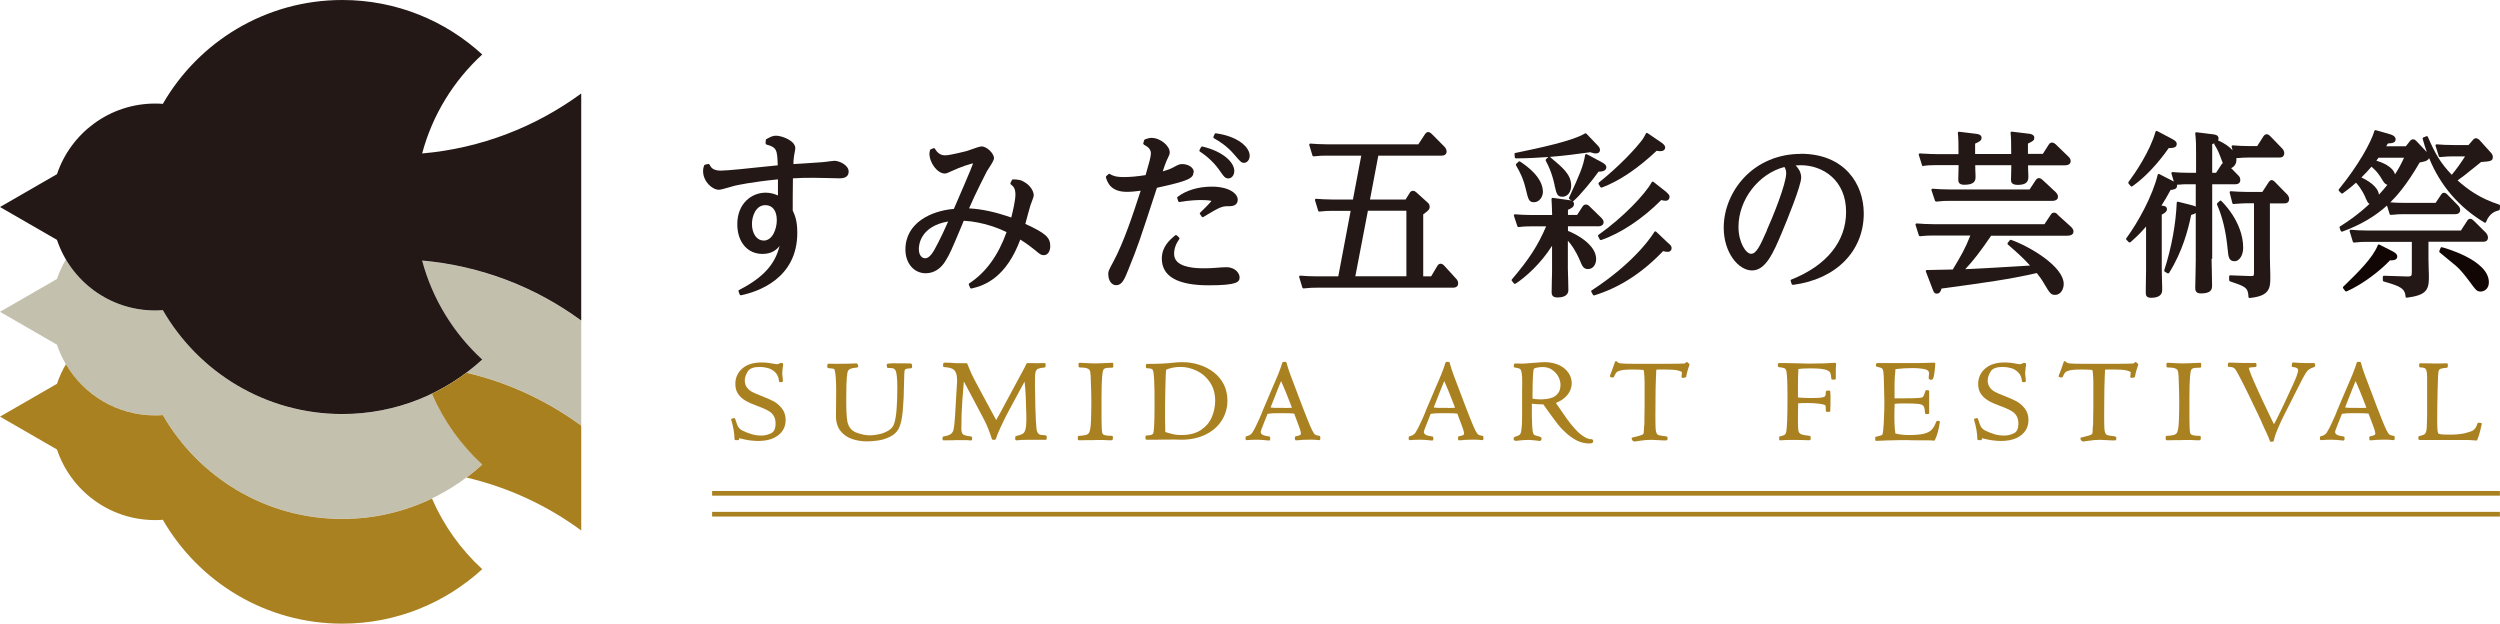 <?xml version="1.0" encoding="UTF-8"?>
<svg id="_レイヤー_2" data-name="レイヤー 2" xmlns="http://www.w3.org/2000/svg" viewBox="0 0 240.44 60">
  <defs>
    <style>
      .cls-1 {
        fill: #120605;
      }

      .cls-2 {
        fill: #c2bfad;
      }

      .cls-3 {
        fill: #c3c0ad;
      }

      .cls-4 {
        fill: #a98020;
      }

      .cls-5 {
        fill: #231815;
      }

      .cls-6 {
        fill: #aa8120;
      }
    </style>
  </defs>
  <g id="_ヘッダ" data-name="ヘッダ">
    <g>
      <g>
        <g>
          <path class="cls-3" d="M41.54,37.87c-2.61,1.25-5.53,1.96-8.62,1.96-7.38,0-13.82-4.02-17.26-9.99-.24.02-.49.03-.74.03-3.66,0-6.85-1.98-8.58-4.92-.35.59-.64,1.22-.86,1.88l-5.48,3.16,5.48,3.16c1.32,3.95,5.05,6.79,9.44,6.79.25,0,.5-.01.74-.03,3.44,5.97,9.88,9.99,17.26,9.99,5.19,0,9.91-1.99,13.46-5.24-2.06-1.89-3.72-4.21-4.84-6.81Z"/>
          <path class="cls-2" d="M40.6,25.07c.99,3.71,3.03,7,5.78,9.52-.48.44-.98.86-1.51,1.25,4.05.95,7.78,2.7,11.03,5.09v-10.08c-4.36-3.2-9.61-5.27-15.3-5.77Z"/>
        </g>
        <path class="cls-5" d="M55.9,8.99c-4.36,3.2-9.61,5.27-15.3,5.77.99-3.71,3.03-7,5.78-9.52-3.54-3.25-8.27-5.24-13.46-5.24-7.38,0-13.82,4.02-17.26,9.99-.24-.02-.49-.03-.74-.03-4.39,0-8.12,2.85-9.44,6.79l-5.48,3.16,5.48,3.16c1.32,3.95,5.05,6.79,9.44,6.79.25,0,.5-.01.74-.03,3.44,5.97,9.88,9.99,17.26,9.99,5.19,0,9.91-1.99,13.46-5.24-2.75-2.52-4.79-5.81-5.78-9.52,5.7.51,10.94,2.57,15.3,5.77V8.99Z"/>
        <g>
          <path class="cls-6" d="M41.54,47.95c-2.61,1.25-5.53,1.96-8.62,1.96-7.38,0-13.82-4.02-17.26-9.99-.24.02-.49.03-.74.03-3.66,0-6.85-1.97-8.58-4.92-.35.59-.64,1.22-.86,1.88l-5.48,3.16,5.48,3.16c1.32,3.95,5.05,6.79,9.44,6.79.25,0,.5-.01.74-.03,3.44,5.97,9.88,9.99,17.26,9.99,5.19,0,9.91-1.99,13.46-5.24-2.06-1.89-3.72-4.21-4.84-6.81Z"/>
          <path class="cls-4" d="M44.87,35.84c-1.04.78-2.15,1.46-3.33,2.03,1.12,2.6,2.78,4.92,4.84,6.81-.48.44-.99.86-1.51,1.25,4.05.95,7.78,2.7,11.03,5.09v-10.08c-3.25-2.38-6.98-4.14-11.03-5.09Z"/>
        </g>
      </g>
      <path class="cls-5" d="M117.94,25.7c-.22,0-.55.02-.91.05-.36.03-.74.05-.99.05-.53.01-2.13.04-2.81-.62-.21-.21-.31-.46-.31-.77,0-.48.17-.96.5-1.42.03-.04.02-.1-.01-.14l-.24-.22s-.1-.04-.14,0l-.03.02c-.5.43-1.26,1.07-1.26,2.22,0,1.71,1.51,2.57,4.5,2.57,2.76,0,2.98-.32,2.98-.77,0-.34-.37-.97-1.27-.97Z"/>
      <path class="cls-5" d="M116.94,12.81s-.09.02-.11.06l-.13.29s0,.11.04.13l.07.04c.44.25,1.17.68,1.92,1.56.57.67.66.77.92.77.3,0,.54-.3.54-.68,0-.83-1.14-1.87-3.25-2.16Z"/>
      <path class="cls-5" d="M117.37,16.5c.34.49.46.66.78.66.27,0,.56-.27.56-.72,0-.81-1.06-1.88-3.08-2.35-.04,0-.09.01-.11.05l-.16.29s-.01.11.03.14c.8.52,1.47,1.17,1.98,1.93Z"/>
      <path class="cls-5" d="M160.46,23.4l-1.18-1.12s-.05-.03-.09-.03c-.03,0-.06.03-.08.05-.01.03-1.61,2.76-6.03,5.63-.05.03-.06.09-.03.14l.16.29s.05.05.09.05c.01,0,.02,0,.03,0,2.42-.75,4.59-2.14,6.62-4.26.22.06.31.07.44.07.28,0,.38-.19.38-.36,0-.19-.12-.3-.31-.47Z"/>
      <path class="cls-5" d="M184.99,15.95c.17-.03.61-.07,1.2-.07h2.18c0,.12,0,.32-.01.53,0,.34-.02.72-.02.85,0,.17,0,.51.57.51.96,0,1.09-.37,1.09-.73,0-.09,0-.36-.02-.63,0-.2-.01-.39-.01-.52h3.47c0,.14,0,.37-.01.6,0,.34-.02.69-.02.81,0,.22.07.48.66.48.69,0,1.01-.23,1.01-.73,0-.09,0-.36-.02-.63,0-.2-.01-.39-.01-.52h3.51c.49,0,.59-.22.59-.41,0-.22-.15-.37-.21-.42l-1.25-1.21s-.18-.15-.32-.15c-.18,0-.26.1-.33.2l-.57.89h-1.43v-.99l.04-.02c.46-.23.57-.28.57-.55,0-.15-.09-.33-.51-.38l-1.65-.2s-.06,0-.09.03-.03.05-.03.09c.05.46.06.9.06,1.78v.25h-3.47v-1c.39-.17.62-.28.62-.56,0-.15-.09-.33-.51-.38l-1.65-.2s-.06,0-.09.03c-.02.02-.03.05-.03.09.06.61.06,1.02.06,1.78v.25h-2.1c-.42,0-.8-.02-1.13-.04-.17,0-.34-.02-.49-.03h0s-.06.02-.08.04c-.02.03-.03.06-.02.1l.32,1.02c.02.05.07.08.12.07Z"/>
      <path class="cls-5" d="M204.93,17.9s.05.04.08.04c.02,0,.04,0,.06-.02,1.15-.79,2.43-2.13,3.51-3.68.31,0,.54-.02.67-.14.07-.06.1-.15.1-.26,0-.18-.12-.3-.43-.47l-1.46-.77s-.06-.02-.09,0c-.03.01-.05.04-.06.07-.55,1.93-2,4.03-2.6,4.84-.03.04-.03.09,0,.13l.21.26Z"/>
      <path class="cls-1" d="M229.83,25.04h0c.25,0,.5,0,.64-.14.06-.06.09-.14.09-.24,0-.23-.27-.4-.43-.48l-.05.09.05-.09h0s-1.3-.66-1.3-.66c-.03-.01-.06-.02-.08,0s-.05.03-.06.06c-.49,1.23-1.87,2.58-3.33,4-.04.04-.04.09-.01.14l.2.27s.05.04.09.04c.01,0,.03,0,.04,0,1.59-.7,3.26-2.02,4.16-2.97Z"/>
      <path class="cls-1" d="M234.85,23.78c-.05-.02-.1.01-.12.06l-.13.31s0,.09.03.12c.11.1.24.2,1.26,1.04l.27.22c.44.36.9.95,1.3,1.48l.06.08c.6.82.7.95,1.06.95.32,0,.79-.24.79-.89,0-2.19-4.46-3.36-4.51-3.37Z"/>
      <path class="cls-5" d="M80.23,15.47c-.1,0-.41.04-.8.09-.16.02-.3.04-.36.04-.22.02-.94.06-1.62.11-.46.03-.89.06-1.14.07,0-.19,0-.45.05-.74,0-.04.02-.13.04-.23.05-.26.09-.47.09-.55,0-.74-1.3-1.21-1.86-1.21-.32,0-.55.13-.87.3l-.06.03s-.05.05-.05.09l-.02.32s.03.09.08.11c1.01.27,1.04.54,1.09,2-.27.03-.73.07-1.28.13-1.42.15-3.57.38-4.2.38-.78,0-.95-.33-1.09-.59-.02-.04-.07-.06-.12-.05l-.31.07s-.06.03-.08.07c-.05.15-.1.31-.1.55,0,.96.84,1.79,1.53,1.79.14,0,.55-.11,1.06-.26.19-.05.34-.1.42-.12.26-.06,1.65-.37,4.19-.62,0,.35,0,.71,0,1.02,0,.19,0,.37,0,.53-.39-.18-.78-.27-1.19-.27-1.35,0-2.72,1.04-2.72,3.03,0,1.71.97,2.86,2.42,2.86.86,0,1.34-.37,1.65-.77-.34,1.29-1.04,2.79-3.9,4.24-.05.02-.07.08-.05.13l.11.31s.06.07.1.07c0,0,.01,0,.02,0,1.63-.34,5.42-1.6,5.42-6.01,0-1.16-.22-1.66-.44-2.15h0c0-1.37,0-1.57.02-3.09.88-.05,1.16-.05,2.02-.05.16,0,.64.01,1.14.02.55.01,1.12.03,1.33.03.58,0,.87-.22.87-.65,0-.6-.85-1.04-1.42-1.04ZM73.43,23.13c-.65,0-1.11-.66-1.11-1.6,0-.7.35-1.8,1.29-1.8.69,0,1.1.54,1.1,1.45,0,.81-.4,1.96-1.27,1.96Z"/>
      <path class="cls-5" d="M98.62,21.51c.1-.38.39-1.47.48-1.75.04-.13.1-.27.15-.41.1-.28.17-.45.17-.56,0-.33-.23-.82-.74-1.18-.47-.32-.69-.34-1.26-.36h0s-.08.02-.09.06l-.15.29s-.01.1.03.13l.03.02c.21.17.42.35.42.97,0,.55-.26,1.66-.4,2.2-1.53-.53-2.79-.81-4.06-.88.62-1.44,1.57-3.29,1.72-3.58.02-.04.07-.11.13-.2.36-.55.55-.88.55-1.04,0-.47-.7-1.14-1.19-1.14-.16,0-.61.15-1.13.34-.14.05-.26.09-.32.11-1.32.33-1.85.41-2.07.41-.57,0-.84-.42-.98-.65-.03-.04-.08-.06-.13-.04l-.28.12s-.06.04-.06.08c-.02.12-.03.17-.04.21,0,.04-.01.06-.01.1,0,.92.78,1.93,1.48,1.93.14,0,.29-.07.6-.21.9-.43,1.96-.76,2.12-.77-.04.2-1.52,3.63-1.85,4.38-2.16.18-4.66,1.32-4.66,3.91,0,1.32.82,2.28,1.95,2.28.78,0,1.46-.43,1.92-1.21.38-.6.61-1.13,1.56-3.4l.18-.44c1.91.1,3.55.81,4.12,1.09-.8,2.24-2,3.9-3.59,4.93-.04.03-.06.08-.04.13l.13.31s.06.06.1.06c0,0,.02,0,.02,0,1.39-.31,3.37-1.15,4.7-4.71.67.42,1.18.82,1.37.98.54.45.63.52.89.52.37,0,.62-.35.62-.87,0-.84-.45-1.24-2.4-2.14ZM90.18,23.43c-.43.87-.78,1.41-1.2,1.41-.28,0-.61-.24-.61-.9,0-.37.14-2.18,2.82-2.64-.34.79-.68,1.5-1.01,2.14Z"/>
      <path class="cls-5" d="M114.82,16.58c0-.5-.57-.8-1.13-.8-.22,0-.34.04-.89.34-.32.17-.56.24-.97.36.24-.74.4-1.09.4-1.1,0,0,.01-.02.02-.03.23-.47.25-.53.25-.71,0-.59-.87-1.38-1.76-1.38-.19,0-.35.05-.52.11l-.1.03s-.06.04-.07.07l-.1.31s.03.11.07.14c.25.13.67.35.67.83,0,.3-.16.89-.51,2.09-.73.12-1.46.19-2.08.19-.84,0-1.1-.15-1.33-.28l-.03-.02s-.09-.02-.12.01l-.23.2s-.04.07-.03.11c.14.46.44,1.4,2.01,1.4.47,0,.89-.05,1.34-.11l-.02.05c-.75,2.3-1.6,4.9-2.62,6.79-.46.86-.48.9-.48,1.19,0,.6.32,1.06.75,1.06.58,0,.81-.57,1.22-1.59l.02-.06c.85-2.1.93-2.33,2.69-7.72,3.07-.67,3.51-.92,3.51-1.49Z"/>
      <path class="cls-5" d="M116.55,17.95c-1.29,0-2.46.35-3.29.98-.04.03-.05.07-.04.12l.1.31c.02.05.07.08.12.07.99-.18,1.88-.19,2.04-.19.74,0,.96.06,1.03.09-.15.22-.99,1.04-1.08,1.12-.04.03-.05.1-.02.14l.18.26s.05.04.09.04c.02,0,.04,0,.05-.02,1.71-1.04,1.82-1.04,2.54-1.04.49,0,.77-.22.77-.62,0-.61-.87-1.26-2.49-1.26Z"/>
      <path class="cls-5" d="M138.88,25.53c-.24-.25-.5-.2-.64.04l-.6,1.01h-.76v-5.96c.53-.4.62-.48.62-.75,0-.22-.14-.34-.21-.4l-1.06-.96c-.09-.08-.2-.16-.33-.16-.17,0-.29.12-.33.22l-.39.62h-3.42l.8-4.22h6.08c.43,0,.49-.26.49-.41,0-.22-.17-.41-.21-.45l-1.24-1.25-.03-.02c-.07-.06-.16-.14-.28-.14-.16,0-.25.1-.33.22l-.63.96h-8.77c-.65,0-1.17-.04-1.61-.07-.04,0-.07.01-.09.04-.02.03-.03.06-.02.1l.31,1.02s.06.08.11.07c.61-.07.81-.07,1.25-.07h3.33l-.8,4.22h-1.91c-.67,0-1.19-.04-1.63-.07-.04,0-.07.01-.09.04-.02.03-.03.06-.02.1l.31,1.02s.07.09.11.07c.63-.07.82-.07,1.25-.07h1.76l-1.19,6.3h-2.02c-.64,0-1.16-.03-1.63-.07-.04,0-.07.01-.09.04-.02.03-.03.06-.02.1l.31,1.02s.05.07.1.07c0,0,0,0,.01,0,.64-.07.93-.07,1.27-.07h13.09c.42,0,.51-.23.51-.43s-.11-.35-.21-.45l-1.15-1.26ZM135.26,26.57h-4.91l1.21-6.3h3.7v6.3Z"/>
      <path class="cls-5" d="M153.74,17.7l.18.29s.05.05.09.05c.01,0,.02,0,.04,0,1.65-.61,3.43-1.8,5.28-3.54.2.04.27.04.37.04.27,0,.45-.14.45-.36s-.29-.42-.35-.46l-1.35-.92s-.06-.02-.08-.02c-.03,0-.05.03-.07.05l-.02.04c-.09.18-.21.4-.31.54-.65.87-2.14,2.49-4.2,4.15-.04.03-.05.09-.02.14Z"/>
      <path class="cls-5" d="M160.29,18.49s0,0,0,0l-1.27-1s-.05-.03-.09-.02c-.03,0-.06.03-.07.05-.64,1.16-2.73,3.37-5.13,5.07-.04.03-.06.09-.03.13l.16.31s.05.06.09.06c.01,0,.02,0,.03,0,1.87-.63,4.03-2.07,5.79-3.85.13.03.28.07.42.07.22,0,.38-.16.38-.38,0-.14-.08-.26-.3-.44Z"/>
      <path class="cls-5" d="M153.64,21.77c.49,0,.59-.22.59-.41,0-.16-.11-.29-.21-.4l-1.17-1.14c-.1-.1-.2-.15-.34-.15-.17,0-.26.13-.31.2l-.52.8h-.88v-.49c.33-.15.58-.27.58-.56,0-.13-.06-.22-.13-.27.03,0,.05,0,.08-.02.55-.44,1.89-2.07,2.41-2.82.26,0,.75-.03.75-.43,0-.2-.14-.31-.44-.48,0,0,0,0,0,0l-1.44-.77s-.07-.02-.1,0c-.03.02-.05.04-.06.08-.19,1.13-.53,1.88-1.55,4.11-.02.05,0,.1.04.13l.22.15c-.09-.03-.17-.04-.23-.05l-1.59-.22s-.06,0-.09.03c-.02.02-.04.05-.03.08v.08c.02.24.03.52.06,1.46h-1.94c-.65,0-1.16-.03-1.63-.07-.04,0-.07.01-.09.04-.02.03-.03.06-.02.1l.34,1.02s.06.08.11.07c.58-.07.98-.07,1.2-.07h1.45c-.79,1.85-1.64,3.16-3.3,5.11-.03.04-.03.1,0,.13l.21.26s.09.05.14.02c.98-.63,2.45-1.95,3.52-3.65v2.28c0,.16,0,.59-.02,1.04,0,.47-.02.96-.02,1.14,0,.36.17.51.56.51.86,0,1.05-.39,1.05-.72,0-.14-.01-.55-.02-.98-.01-.44-.03-.9-.03-1.07v-2.69c.31.35.74.91,1.18,1.95.18.44.31.78.75.78.54,0,.79-.5.79-.97,0-1.38-1.93-2.41-2.71-2.7v-.45h2.83Z"/>
      <path class="cls-5" d="M145.79,15.23h0c1.11,0,2.14-.06,3.13-.13,0,0,0,0,0,0l-.24.22s-.04.09-.02.13c.24.45.56,1.06.85,2.32v.05c.2.85.25,1.1.77,1.1.48,0,.83-.46.83-1.06,0-1.07-.8-1.73-2-2.73l-.05-.04s0,0-.01,0c1.4-.11,2.68-.28,3.89-.45.2.06.38.12.54.12.25,0,.4-.13.4-.34,0-.14-.06-.26-.22-.43l-1.09-1.14s-.09-.04-.13-.02c-1.17.73-4.58,1.44-6.41,1.82l-.29.06c-.05.01-.09.06-.08.11l.03.32c0,.05.05.09.1.09Z"/>
      <path class="cls-5" d="M146.06,15.54l-.24.22s-.04.09-.02.13c.39.68.71,1.28.96,2.36.23.95.29,1.2.78,1.2s.85-.51.85-.99c0-1.32-1.38-2.4-2.21-2.93-.04-.02-.09-.02-.13.01Z"/>
      <path class="cls-5" d="M173.19,14.8c-2.13,0-4.07.81-5.45,2.28-1.24,1.32-1.96,3.08-1.96,4.81,0,2.43,1.43,4.12,2.72,4.12s2.03-1.61,2.9-3.71c.47-1.11,1.83-4.45,1.83-5.22,0-.54-.29-.92-.53-1.17.26-.02.35-.02.49-.02,2.1,0,4.36,1.41,4.36,4.49,0,2.85-1.87,5.16-5.27,6.51-.05.02-.08.08-.06.13l.1.31s.06.07.1.07c0,0,0,0,.01,0,4.14-.53,6.82-3.23,6.82-6.87,0-2.86-1.87-5.74-6.06-5.74ZM169.94,22.14c-.65,1.47-1.01,2.27-1.53,2.27-.49,0-1.21-1.09-1.21-2.59,0-2.61,1.93-5.12,4.42-5.76.13.23.17.38.17.59,0,1.07-1.36,4.39-1.86,5.48Z"/>
      <path class="cls-5" d="M197.88,20.6l-.03-.02c-.06-.05-.16-.13-.3-.13s-.25.08-.33.22l-.59.89h-10.66c-.62,0-1.09-.03-1.58-.07h-.05s-.07,0-.09.04c-.02.03-.03.06-.02.1l.32,1.02s.06.07.11.07c.05,0,.12,0,.19-.02.25-.02.6-.05,1.02-.05h3.63c-.5,1.28-.89,1.93-1.69,3.27-.6.02-2.05.05-2.49.05-.03,0-.07.02-.09.04-.02.03-.02.06-.01.1l.67,1.75c.1.24.15.38.39.38.28,0,.38-.24.45-.49l.47-.06c3.51-.48,6.06-.82,8.69-1.43.22.27.46.59.73,1.06.54.9.63,1.04,1.03,1.04.58,0,.83-.61.83-1.04,0-1.72-3.35-3.65-5.06-4.25-.04-.01-.09,0-.12.03l-.21.26s-.03.11.01.15c1.24,1.07,1.56,1.4,2.14,2.03l-1.31.08c-1.53.09-3.11.19-4.92.27.77-.81,1.49-1.75,2.49-3.22h7.31c.5,0,.61-.22.61-.41,0-.2-.15-.35-.21-.42l-1.34-1.21Z"/>
      <path class="cls-5" d="M186.22,19.39s0,0,.01,0c.58-.07.88-.07,1.2-.07h9.91c.49,0,.59-.22.59-.41,0-.17-.12-.32-.21-.42l-1.29-1.2c-.09-.08-.19-.16-.33-.16-.13,0-.22.06-.33.22l-.57.87h-7.7c-.63,0-1.13-.03-1.63-.07-.03,0-.07.01-.09.04-.02.03-.03.06-.02.1l.34,1.02s.05.07.1.07Z"/>
      <path class="cls-5" d="M218.81,17.51c-.12-.12-.23-.19-.33-.19-.14,0-.23.12-.3.22l-.6.92h-1.42c-.65,0-1.17-.04-1.61-.07-.04,0-.07.01-.09.04-.02.03-.03.06-.02.09l.26,1.02c.01.05.06.09.11.08.68-.05.95-.07,1.26-.07h.71v6.69c0,.15-.02.24-.05.27-.04.04-.17.04-.3.04l-1.93-.07s-.06,0-.08.03c-.02.02-.03.05-.03.08v.36s.03.08.07.1l.07.03c1.4.47,1.69.57,1.72,1.48,0,.03.01.06.04.07.02.02.04.03.07.03,0,0,0,0,0,0,1.85-.18,1.99-.89,1.99-1.88,0-.15,0-.59-.02-1.03,0-.45-.02-.91-.02-1.07v-5.12h1.36c.13,0,.49,0,.49-.43,0-.23-.17-.41-.19-.43l-1.17-1.19Z"/>
      <path class="cls-5" d="M212.76,24.89v-7.17h2.21c.33,0,.49-.14.49-.41,0-.13-.02-.29-.21-.46l-.67-.68c.31-.13.51-.43.51-.8,0-.05,0-.11-.01-.16.51-.04.85-.06,1.2-.06h2.92c.14,0,.49,0,.49-.43,0-.1-.03-.26-.19-.43l-1.17-1.21c-.07-.07-.18-.17-.34-.17-.13,0-.22.09-.3.2l-.6.94h-.74c-.63,0-1.1-.03-1.61-.07-.04,0-.07.01-.09.04-.02.03-.03.06-.02.09l.09.36c-.29-.36-.77-.69-1.4-.97.04-.06.05-.12.05-.2,0-.32-.37-.36-.51-.38l-1.61-.2s-.06,0-.09.03c-.02.02-.03.06-.03.09.08.62.08,1.18.08,1.96v1.82h-.63c-.64,0-1.16-.03-1.63-.07-.03,0-.07.01-.09.04-.02.03-.03.06-.02.1l.23.77h-.02s0-.01,0-.01l-1.38-.71s-.06-.02-.09,0c-.03.01-.05.04-.06.07-.5,2.04-1.87,4.54-3.02,6.11-.03.04-.03.1.01.14l.24.24s.1.04.14,0c.6-.52,1-.92,1.51-1.51v4.19c0,.2-.01.84-.02,1.38,0,.38-.01.7-.01.77,0,.32.09.51.53.51.91,0,1.05-.45,1.05-.72,0-.17,0-.61-.02-1.05,0-.41-.02-.81-.02-.95v-5.28c.19-.09.5-.27.5-.51,0-.3-.29-.33-.39-.34l-.14-.02c.32-.51.54-.86.88-1.5h0c.28-.03.62-.07.62-.4,0-.04,0-.07-.01-.1.53-.05.73-.05,1.14-.05h.67v2.15c-.08-.05-.19-.08-.29-.11h0s-1.41-.36-1.41-.36c-.03,0-.06,0-.09.02-.03.02-.04.05-.04.08-.09,2.08-.49,4.27-1.2,6.5-.01.05,0,.1.04.12l.28.17s.11.01.14-.03c1.3-2.08,1.84-4.18,2.13-5.59.19-.05.33-.11.44-.18v4.53c0,.18-.01.72-.02,1.27-.01.57-.03,1.16-.03,1.37,0,.2,0,.56.54.56.95,0,1.08-.35,1.08-.74,0-.18-.01-.71-.02-1.25-.01-.56-.03-1.13-.03-1.34ZM212.76,13.87c.08-.03.15-.06.21-.09-.02.03-.02.08,0,.11.34.56.39.67.81,1.8-.05.03-.1.08-.16.18l-.49.75h-.37v-2.75Z"/>
      <path class="cls-5" d="M214.89,25.13c.48,0,.85-.57.85-1.3,0-2.54-2.09-4.49-2.11-4.51-.04-.04-.1-.04-.14,0l-.24.22s-.04.08-.03.12c.54,1.24.86,2.58,1.03,4.33.06.68.11,1.13.64,1.13Z"/>
      <path class="cls-5" d="M240.37,19.68c-1.89-.61-3.06-1.48-4.01-2.33.41-.28.66-.48,1.79-1.39l.47-.38c.92-.06,1.13-.09,1.13-.49,0-.18-.11-.33-.17-.39l-1.12-1.24s-.19-.17-.32-.17c-.16,0-.28.13-.32.19l-.41.47h-1.43c-.65,0-1.16-.03-1.63-.07-.03,0-.07.01-.09.04-.02.03-.03.06-.02.1l.32,1.02s.06.08.11.07c.64-.07.93-.07,1.25-.07h1.16c-.4.63-.83,1.23-1.28,1.77-1.02-1.07-1.55-1.91-2.3-3.65-.02-.05-.08-.08-.13-.06l-.31.12s-.08.07-.06.12c.12.44.25.87.4,1.29l-.99-1.05c-.08-.08-.17-.18-.33-.18-.13,0-.25.09-.31.18l-.39.49h-1.89l.05-.08c.06-.09.08-.14.12-.19.45-.03.74-.07.74-.41,0-.26-.3-.42-.55-.48l-1.36-.39c-.05-.02-.11.02-.13.07-.32,1.09-1.5,3.26-3.42,5.62-.03.04-.03.1,0,.14l.23.24s.1.04.14.01c.42-.31.81-.6,1.28-1.03.55.6.86,1.3.92,1.45v.03c.16.33.23.49.38.56-1.17,1.09-2.08,1.69-2.84,2.17-.04.03-.06.08-.04.12l.11.31s.06.07.1.07c.01,0,.02,0,.04,0,1.73-.63,3.14-1.45,4.31-2.51l.26.83s.05.08.11.07c.64-.07.95-.07,1.25-.07h4.91c.34,0,.51-.14.51-.41,0-.11-.04-.27-.22-.45l-.99-1c-.09-.1-.21-.2-.34-.2-.14,0-.21.07-.31.22l-.5.75h-3.01c-.53,0-.92-.01-1.35-.05.54-.53,1.5-1.55,2.83-3.84.27-.04.79-.11.9-.42,1.07,2.64,2.86,4.72,5.33,6.21.03.02.06.02.09,0,.03,0,.05-.03.06-.06.33-.89.96-1.05,1.23-1.12h.01s.07-.05.08-.09l.03-.34s-.03-.09-.07-.11ZM228.8,18.73c-.1-.82-1.11-1.39-1.69-1.66.38-.38.7-.72.97-1.04.48.43.65.61,1.11,1.38.14.22.26.33.42.36-.19.24-.43.54-.81.95ZM230.34,16.76c-.21-.75-1.28-1.16-1.79-1.31.05-.06.08-.11.11-.15.04-.05.07-.09.1-.13h2.45c-.24.54-.53,1.08-.86,1.59Z"/>
      <path class="cls-5" d="M237.91,21.22c-.12-.11-.22-.18-.33-.18-.16,0-.25.11-.31.22l-.59.91h-8.96c-.64,0-1.16-.03-1.63-.07-.04,0-.07.01-.09.04-.02.03-.03.06-.02.1l.31,1.02s.06.08.11.07c.63-.07.83-.07,1.27-.07h4.29v2.89c0,.2-.01.32-.07.37-.05.05-.17.08-.38.07l-2.24-.07h0s-.05.01-.07.03c-.02.02-.03.05-.03.08v.34s.03.09.08.1c1.53.44,2.06.64,2.11,1.47,0,.03.02.06.04.07.02.02.04.02.07.02,0,0,0,0,.01,0,1.8-.23,2.12-.7,2.12-1.91,0-.12,0-.49-.02-.86,0-.4-.02-.81-.02-.96v-1.65h5.26c.31,0,.46-.14.46-.41,0-.24-.17-.43-.21-.47l-1.17-1.16Z"/>
      <g>
        <rect class="cls-6" x="68.49" y="47.22" width="171.94" height=".45"/>
        <rect class="cls-6" x="68.49" y="49.23" width="171.94" height=".45"/>
      </g>
      <path class="cls-6" d="M74.43,38.61c-.28-.15-.66-.32-1.12-.5-.4-.15-.72-.29-.94-.4-.21-.11-.39-.25-.53-.44-.14-.18-.21-.41-.21-.69s.1-.55.29-.86c.18-.29.57-.43,1.16-.43.25,0,.51.04.78.11.26.07.5.21.71.42.2.2.32.48.35.83,0,.06.05.1.11.1h.17c.05-.01.09-.05.1-.11,0-.02,0-.07-.07-.74,0-.02,0-.06.01-.11,0-.05.01-.13.02-.23,0-.1.02-.19.03-.27.01-.08.02-.17.03-.25,0-.05-.02-.1-.07-.11-.08-.03-.14-.04-.19-.02l-.06.03c-.1.06-.19.09-.28.09-.01,0-.06,0-.27-.04-.39-.08-.79-.13-1.2-.13-.8,0-1.43.2-1.87.59-.44.39-.66.89-.66,1.48,0,.37.09.7.27.96.18.26.42.48.72.65.29.17.67.34,1.12.5.32.12.58.22.78.32.19.09.37.19.51.3.14.11.25.25.34.43.09.18.13.39.13.64,0,.49-.14.8-.43.94-.31.15-.62.22-.92.22-.36,0-.7-.05-1.01-.15-.31-.1-.59-.21-.83-.33-.13-.07-.24-.15-.31-.23-.07-.09-.14-.19-.18-.3-.05-.13-.12-.33-.21-.6-.01-.05-.06-.08-.11-.07-.03,0-.1.02-.2.05-.03,0-.05.03-.06.05-.01.02-.02.05,0,.08.21.71.31,1.33.31,1.83,0,.06.04.1.1.11h.23s.06,0,.08-.02.03-.06.03-.09c0-.06-.01-.07,0-.07.02,0,.08.01.16.03.58.15,1.15.23,1.69.23s1.04-.09,1.43-.26c.4-.18.7-.42.9-.72.2-.3.3-.65.3-1.02,0-.44-.12-.82-.35-1.12-.23-.29-.49-.52-.78-.68Z"/>
      <path class="cls-6" d="M87.59,34.95c-.28,0-.83-.01-1.64-.01-.21,0-.41.01-.58.04-.06,0-.09.06-.09.12l.02.2c0,.05.05.09.1.09.23,0,.4.01.5.04.08.02.15.07.21.17.06.1.11.28.14.53.03.26.05.65.05,1.16,0,1.72-.1,2.89-.31,3.47-.09.28-.28.49-.56.66-.29.17-.6.29-.92.35-.33.07-.61.1-.84.1-.4,0-.85-.09-1.32-.27-.45-.17-.73-.51-.85-1.04-.04-.22-.07-.53-.09-.92-.02-.4-.02-.87-.02-1.39,0-1.88.09-2.43.16-2.57.05-.09.12-.15.22-.2.08-.04.26-.09.68-.14.03,0,.06-.02.08-.05.02-.03.02-.06.01-.09l-.06-.18s-.05-.06-.1-.07c-.6.03-1.24.04-1.89.04-.36,0-.63,0-.81-.01h0c-.05,0-.1.04-.1.09l-.02.21c0,.06.04.11.09.12.41.04.52.07.55.08.01,0,.04.01.07.09.1.33.15,1.01.15,2.02,0,.29,0,.74-.01,1.34,0,.6-.01.97-.01,1.1,0,.57.15,1.05.43,1.41.29.36.66.63,1.11.78.44.15.93.23,1.45.23.31,0,.66-.03,1.04-.08.38-.05.77-.17,1.14-.35.39-.18.67-.45.86-.78.09-.18.17-.41.24-.7.06-.28.11-.6.15-.95.03-.35.06-.81.09-1.35.02-.57.04-1.2.05-1.87,0-.37.02-.61.04-.72.01-.08.05-.13.12-.16.06-.03.19-.06.5-.07.06,0,.1-.05.1-.1v-.23c0-.06-.04-.1-.1-.1Z"/>
      <path class="cls-6" d="M100.54,41.86c-.22,0-.39-.03-.5-.05-.09-.03-.16-.08-.22-.16-.06-.08-.1-.21-.13-.36-.02-.17-.04-.43-.06-.78l-.03-.76c0-.2-.01-.37-.02-.5,0-.13,0-.23-.01-.32,0-.09,0-.18,0-.26l-.03-1.55c0-.51,0-.87.01-1.07.02-.19.05-.33.11-.42.05-.09.12-.15.22-.18.11-.04.31-.08.59-.11.05,0,.09-.05.09-.1v-.21s0-.06-.02-.08c-.02-.02-.05-.03-.08-.03-.17,0-.4.01-.68.01-.35,0-.67,0-.96-.01-.04.01-.08.02-.1.06-.09.2-.23.48-.42.82-.18.35-.51.94-.96,1.78l-.31.58c-.27.49-.43.79-.48.89-.32.6-.57,1.06-.74,1.35l-.96-1.77c-.28-.51-.57-1.05-.87-1.62-.3-.56-.5-.96-.6-1.18-.1-.23-.21-.51-.34-.83-.02-.04-.05-.07-.1-.07-.13,0-.22,0-.31,0h-.18c-.18,0-.35,0-.51,0-.17-.01-.35-.02-.55-.04-.17,0-.28,0-.35-.01-.07,0-.14,0-.22,0-.05,0-.1.04-.1.09l-.02.21s0,.06.02.08c.02.02.04.04.07.04.31.02.56.07.74.14.16.06.29.18.38.35.09.18.14.46.14.82,0,.09,0,.27-.03.54l-.17,2.91c-.04.58-.08.98-.13,1.21-.04.2-.12.35-.26.46-.14.11-.38.19-.72.25-.05,0-.08.05-.09.1v.16s0,.06.02.08c.02.02.05.03.08.03.05,0,.14,0,.27,0,.12,0,.24-.01.37-.01h.29c.07-.01.14-.01.22-.01h.68c.28-.01.55,0,.79.03.03,0,.06,0,.08-.02.02-.02.04-.05.04-.07v-.18c.01-.06-.03-.1-.08-.11-.53-.06-.73-.15-.8-.22-.1-.09-.15-.27-.15-.53,0-.94.03-1.84.09-2.67.05-.71.1-1.33.15-1.87.74,1.4,1.34,2.53,1.8,3.39.24.45.43.85.56,1.19.13.35.25.67.34.96.01.04.06.07.11.07h.18s.08-.04.09-.08c.07-.23.15-.44.23-.62.07-.18.23-.52.48-1.05.11-.24.27-.54.45-.89.19-.35.38-.71.58-1.08.2-.37.41-.77.65-1.2.15-.27.27-.5.37-.68.05.45.09.93.11,1.45l.05,1.51c0,.17.01.4.01.68,0,.43-.03.76-.09.97-.05.19-.14.33-.25.4-.12.08-.34.16-.65.23-.05.01-.08.06-.08.11v.21s.03.06.05.07.05.03.08.02c.3-.04.66-.05,1.07-.05h.75s.98,0,.98,0h0s.05-.01.07-.03c.02-.02.03-.05.03-.07v-.21c0-.06-.04-.1-.1-.1Z"/>
      <path class="cls-6" d="M106.98,34.89c-.31.02-.63.03-.98.04-.35.02-.54.02-.59.02-.13,0-.39,0-.77-.02-.11,0-.37-.02-.8-.04-.03,0-.06,0-.08.03-.02.02-.03.05-.03.08v.24c0,.06.05.1.1.1.33,0,.58.03.73.09.14.05.22.12.26.21.04.11.07.31.08.59.04,1.05.06,1.86.06,2.41,0,.62-.01,1.21-.03,1.76-.02.55-.07.92-.14,1.11-.04.13-.12.22-.24.28-.13.06-.4.11-.79.13-.06,0-.1.05-.1.11v.21c.01.06.06.1.12.1.03,0,.12,0,.27,0,.15,0,.32-.01.5-.01h.45c.11-.01.25-.01.41-.01.12,0,.22,0,.31,0h.39c.17.01.33.02.49.02.16,0,.27,0,.32,0s.1-.04.1-.09l.02-.21s0-.06-.03-.08c-.02-.02-.05-.04-.08-.04-.32,0-.56-.03-.7-.08-.12-.04-.19-.1-.21-.18-.03-.1-.05-.27-.06-.52-.01-.32-.02-.63-.02-.91,0-.29,0-.96,0-2.03,0-1.91.1-2.49.17-2.63.05-.08.12-.13.21-.16.08-.02.25-.05.65-.05.06,0,.1-.05.1-.1v-.26s-.01-.06-.03-.08c-.02-.02-.05-.04-.08-.03Z"/>
      <path class="cls-6" d="M116.74,35.81c-.41-.32-.88-.56-1.41-.73-.52-.17-1.08-.25-1.65-.25-.28,0-.55.02-.81.05-.69.08-1.54.12-2.55.12-.03,0-.06.01-.08.03-.02.02-.03.05-.03.08v.21c.01.06.06.1.12.1h0c.27,0,.45.04.53.14.05.08.11.31.14.95.03.54.04,1.36.04,2.44,0,2.02-.07,2.6-.13,2.73-.06.13-.28.2-.64.2-.06,0-.1.05-.1.1v.21c0,.06.05.1.1.1h.56c.08.01.22,0,.42,0,.2,0,.41,0,.63-.01h.5c.11,0,.25-.01.39-.01.04,0,.19,0,.43.01.25,0,.4.01.45.01.85,0,1.62-.17,2.29-.49.67-.33,1.19-.78,1.56-1.36.36-.57.55-1.21.55-1.91,0-.57-.12-1.1-.35-1.56-.24-.46-.56-.85-.97-1.17ZM116.54,40.13c-.21.5-.57.91-1.05,1.23-.48.32-1.11.48-1.87.48-.3,0-.55-.02-.75-.07-.19-.04-.45-.12-.8-.22,0-.07,0-.19,0-.36l-.02-.76c0-.25,0-.39,0-.42,0-.74,0-1.64.03-2.67.02-.95.04-1.55.08-1.79.41-.17.87-.26,1.38-.26.54,0,1.07.13,1.58.38.51.25.94.63,1.26,1.12.33.49.49,1.08.49,1.76,0,.54-.11,1.07-.33,1.58Z"/>
      <path class="cls-6" d="M126.92,41.92c-.27-.03-.45-.1-.53-.21-.11-.15-.25-.42-.4-.78-.16-.37-.38-.94-.69-1.73l-1.19-3.14c-.14-.37-.27-.77-.38-1.18-.01-.05-.06-.08-.11-.08h-.19s-.05.02-.07.04c-.04.04-.06.09-.07.16-.05.17-.12.39-.23.66-.1.28-.22.56-.34.84-.12.28-.24.55-.35.81l-.91,2.14c-.07.19-.17.45-.33.8-.15.34-.31.66-.45.95-.18.35-.28.48-.34.53-.11.11-.27.18-.47.23-.05.01-.08.05-.08.1v.16s.01.06.03.08c.02.02.06.03.08.03.37-.03.71-.04,1.02-.04s.67.03,1.12.08c0,0,0,0,.01,0,.03,0,.05,0,.07-.03.02-.02.04-.05.04-.08v-.18c0-.05-.04-.1-.09-.1-.43-.06-.61-.14-.68-.19-.09-.07-.14-.15-.14-.24,0-.05.04-.22.27-.77l.39-.98c.32-.05.7-.07,1.11-.06h.45c.44,0,.78.01,1,.04l.4,1.07c.02.05.07.17.15.41.06.19.1.34.1.44,0,.07-.03.12-.1.15-.09.04-.22.08-.39.11-.05,0-.09.05-.09.1v.18s.01.06.03.08c.02.02.05.03.08.03.04,0,.1,0,.17-.01h.08c.11-.02.27-.03.46-.04.43-.02.97-.03,1.51.03.03,0,.06,0,.08-.03.02-.02.03-.05.03-.08v-.2c0-.05-.04-.1-.09-.1ZM123.56,39.23h-.52c-.31.01-.59,0-.84-.04.03-.08.07-.18.12-.31l.64-1.62c.06-.13.11-.27.16-.39.03-.07.06-.14.09-.22.05.1.11.24.17.39.13.29.21.49.26.61l.41,1.04s.07.15.2.53c-.21.01-.45.02-.7.02Z"/>
      <path class="cls-6" d="M142.61,41.92c-.27-.03-.45-.1-.53-.21-.11-.15-.25-.42-.4-.78-.16-.37-.38-.94-.69-1.73l-1.19-3.14c-.14-.37-.27-.77-.38-1.18-.01-.05-.06-.08-.11-.08h-.19s-.05.02-.07.04c-.04.04-.06.09-.07.16-.05.17-.12.39-.23.66-.1.28-.22.56-.34.84-.12.28-.24.55-.35.81l-.91,2.14c-.07.19-.17.45-.33.8-.15.34-.31.66-.45.95-.18.35-.28.48-.34.53-.11.11-.27.18-.47.23-.05.01-.08.05-.08.1v.16s.01.06.03.08c.02.02.06.03.08.03.37-.03.71-.04,1.02-.04s.67.03,1.12.08c0,0,0,0,.01,0,.03,0,.05,0,.07-.03.02-.02.04-.05.04-.08v-.18c0-.05-.04-.1-.09-.1-.43-.06-.61-.14-.68-.19-.09-.07-.14-.15-.14-.24,0-.05.04-.22.27-.77l.39-.98c.32-.05.7-.07,1.11-.06h.45c.44,0,.78.01,1,.04l.4,1.07c.02.05.07.17.15.41.06.19.1.34.1.44,0,.07-.03.12-.1.15-.09.04-.22.08-.39.11-.05,0-.09.05-.09.1v.18s.01.06.03.08c.02.02.05.03.08.03.04,0,.1,0,.17-.01h.08c.11-.02.27-.03.46-.04.43-.02.97-.03,1.51.03.03,0,.06,0,.08-.03.02-.02.03-.05.03-.08v-.2c0-.05-.04-.1-.09-.1ZM139.25,39.23h-.52c-.31.01-.59,0-.84-.04.03-.08.07-.18.12-.31l.64-1.62c.06-.13.11-.27.16-.39.03-.07.06-.14.09-.22.05.1.11.24.17.39.13.29.21.49.26.61l.41,1.04s.07.15.2.53c-.21.01-.45.02-.7.02Z"/>
      <path class="cls-6" d="M153.04,42.25c-.25-.02-.51-.12-.77-.3-.27-.18-.55-.42-.81-.72-.27-.3-.52-.61-.75-.93-.23-.32-.53-.75-.89-1.28l-.18-.27c.32-.13.59-.28.8-.46.24-.2.42-.43.54-.67.12-.25.18-.51.18-.77s-.06-.51-.17-.75c-.12-.24-.29-.46-.51-.65-.22-.19-.5-.34-.83-.45-.33-.11-.7-.17-1.11-.17-.15,0-.51.02-1.09.07-.56.05-.89.07-.98.07-.31,0-.56,0-.76-.01h0c-.05,0-.1.04-.1.09l-.02.18s0,.06.02.08c.02.02.04.04.07.04.21.02.36.06.45.1.08.03.13.1.17.21.04.12.07.32.09.59.01.28.02.72,0,1.32v2.46c0,.58-.02,1.01-.06,1.27-.04.3-.1.43-.14.48-.06.07-.17.13-.31.17-.15.04-.19.06-.22.08-.06.04-.09.1-.09.17,0,.12.08.2.23.2h0s.05,0,.09-.01c.39-.05.76-.08,1.12-.08.04,0,.17,0,.58.04.35.05.45.06.49.06.03,0,.18-.01.18-.23,0-.07-.04-.15-.2-.19-.32-.08-.44-.13-.48-.15-.05-.02-.08-.07-.11-.14-.06-.13-.09-.37-.11-.71-.02-.35-.03-.67-.03-.94v-1.22c.31.04.67.06,1.1.06l.62.87c.32.45.61.83.85,1.13.24.3.52.58.83.85.31.27.65.49.99.66.35.16.73.25,1.11.25.19,0,.25-.02.29-.04.07-.03.11-.1.11-.17,0-.12-.07-.2-.2-.22ZM148.77,38.37c-.54.07-1.02.04-1.38-.03,0-2.25.08-2.74.12-2.84,0-.02.05-.09.29-.14.2-.04.38-.06.54-.06.38,0,.7.09.96.28.26.19.46.41.59.67.13.26.19.51.19.75,0,.33-.07.6-.21.79-.14.19-.31.33-.51.42-.2.08-.4.14-.6.16Z"/>
      <path class="cls-6" d="M162.33,34.87s-.05-.04-.08-.05c-.03,0-.06,0-.09.03-.06.07-.1.09-.13.1-.02,0-.08.02-.28.02-.06,0-.28,0-.67.01-.39,0-.62.01-.69.01h-2.87c-.85,0-1.4-.01-1.64-.04-.14-.02-.19-.04-.21-.05-.03-.01-.08-.05-.18-.14-.03-.02-.06-.03-.1-.02-.03,0-.06.03-.07.07-.14.42-.3.87-.48,1.32-.01.03,0,.06,0,.09.01.03.04.05.07.05l.19.04s.1-.01.12-.06c.08-.18.15-.31.2-.38.04-.06.11-.12.22-.17.11-.05.28-.09.49-.12.22-.03.54-.04.94-.04.35,0,.69.01,1,.04.03.09.05.21.06.36.02.19.03.46.04.79,0,.34,0,.91,0,1.7,0,.27,0,.5,0,.7l-.02,1.25c0,.23,0,.37,0,.4-.03.24-.05.45-.05.64,0,.17-.02.25-.04.29-.02.04-.07.09-.16.12-.11.05-.3.1-.55.16-.19.05-.31.08-.36.09-.03,0-.05.03-.06.05-.01.03-.01.06,0,.08.03.09.06.14.1.18.05.05.11.07.2.07.02,0,.04,0,.41-.06.43-.07.84-.1,1.19-.1.15,0,.36.01.61.03.17,0,.37.02.61.03.1,0,.17,0,.23-.01.03,0,.06-.03.08-.06.01-.03.02-.07.02-.18,0-.15-.2-.16-.35-.17-.25-.03-.43-.07-.53-.1-.08-.03-.14-.09-.18-.18-.05-.11-.08-.27-.09-.48-.01-.22-.02-.6-.02-1.17,0-.44,0-.96.01-1.55,0-.6,0-.96.01-1.09.02-.57.03-.87.03-.98l.03-.74c0-.06.02-.08.02-.09,0,0,.04-.02.17-.02.12,0,.37,0,.74,0,.51,0,.88.03,1.11.08.19.04.33.1.43.16-.01.18-.02.33-.04.44,0,.03,0,.07.03.09.02.02.05.04.09.03l.24-.03s.08-.04.09-.08c.07-.4.18-.78.31-1.13.02-.05,0-.1-.04-.13-.05-.03-.09-.07-.12-.11Z"/>
      <path class="cls-6" d="M176.52,34.89c-.66.05-1.52.08-2.57.08-.03,0-.14,0-.33-.01-.19,0-.45-.01-.76-.02-.62-.01-.97-.02-1.04-.02h-.73c-.06.01-.1.06-.1.12v.17c0,.05.04.1.09.1.23.02.4.06.51.1.09.03.15.09.19.19.02.06.06.2.08.53.02.27.04.58.04.93,0,.35,0,.63.01.83,0,.21,0,.42,0,.63,0,1.58-.04,2.6-.12,3.03-.02.11-.07.2-.14.26-.05.04-.17.1-.45.15-.05,0-.08.05-.09.1v.18s0,.06.02.08c.02.02.05.03.07.03h0c.39-.03.74-.04,1.04-.04h.56c.33,0,.73.01,1.23.03.03,0,.06,0,.08-.03.02-.02.03-.05.03-.08v-.21c0-.05-.04-.1-.09-.1-.34-.04-.58-.08-.72-.12-.12-.03-.21-.09-.27-.16-.06-.08-.1-.18-.11-.31-.02-.15-.03-.4-.03-.75,0-.53,0-1.13.02-1.79.22-.02.52-.03.91-.03.43,0,.81.03,1.13.07.41.06.53.12.57.14,0,0,.05.08.05.54,0,.06.05.1.1.1h.23c.06,0,.1-.04.1-.1.02-.39.02-.78.02-1.17,0-.21,0-.43-.02-.68,0-.03-.02-.06-.04-.08-.02-.02-.06-.02-.09-.02-.06.01-.12.02-.2.02-.06,0-.1.05-.1.1,0,.25-.03.36-.06.41-.01.03-.08.09-.33.14-.22.04-.59.05-1.11.05-.37,0-.77-.02-1.18-.05v-.78c0-.91.01-1.55.04-1.96.22-.04.62-.06,1.19-.06.63,0,1.09.04,1.37.11.25.07.42.16.48.27.07.12.11.33.13.6,0,.06.05.1.1.1h.23s.05-.01.07-.03c.02-.02.03-.05.03-.08,0-.17,0-.4,0-.67,0-.28.01-.52.03-.72,0-.03,0-.06-.03-.08-.02-.02-.05-.04-.08-.03Z"/>
      <path class="cls-6" d="M186.5,40.48h-.18s-.08.03-.1.07c-.12.34-.27.61-.44.78-.16.17-.41.3-.73.38-.33.08-.79.13-1.37.13-.23,0-.43,0-.59-.02-.16-.01-.28-.03-.36-.04-.08-.01-.17-.03-.26-.05-.07-.02-.12-.03-.18-.04-.08-.51-.11-1.23-.09-2.15l.02-.7c.23-.03.54-.04.92-.04.67,0,1.14.02,1.4.05.23.03.39.11.46.21.06.08.12.26.14.66,0,.06.05.1.1.1h.2c.06,0,.1-.05.1-.1,0-.39,0-.74,0-1.05,0-.3,0-.65,0-1.04,0-.05-.04-.1-.1-.1h-.16s0-.01,0-.01c-.05,0-.09.03-.1.07-.06.21-.12.37-.17.47-.06.11-.1.14-.12.15-.03.01-.1.04-.31.06-.3.03-.85.04-1.64.04-.4,0-.62,0-.73,0,0-.08,0-.22,0-.4,0-.36,0-.67,0-.95,0-.39.03-.88.09-1.46.57-.07,1.12-.1,1.65-.1.45,0,.84.04,1.17.11.37.08.41.28.41.42,0,.02,0,.08-.02.19-.02.13-.02.2-.02.22,0,.04.02.19.25.19.17,0,.24-.23.29-.57.05-.32.08-.65.1-.97,0-.03,0-.06-.03-.08s-.05-.03-.08-.03c-.81.03-1.44.04-1.85.04h-3.64s-.09.04-.1.08c0,.04-.01.1-.01.17,0,.05.04.09.09.1.29.06.42.11.48.15.07.05.11.15.14.32.03.19.05.56.06,1.1l.04,1.77c0,.11,0,.4-.01.86-.01.46-.03.87-.05,1.24-.02.36-.04.62-.06.76-.02.13-.04.23-.05.27-.01.04-.03.07-.06.09-.01.01-.06.04-.21.08-.12.03-.24.06-.36.09-.05,0-.08.05-.08.1v.19s0,.06.02.08c.02.02.05.03.07.03h0c.22-.01.55-.02,1.01-.04.46-.01.85-.03,1.18-.03.33,0,.61,0,.86,0,0,0,.01,0,.02,0,.07,0,.17,0,.32.01.27,0,.52.01.76.01.39,0,.69,0,.9,0,.21,0,.38.01.5.03.04,0,.08-.02.1-.06.12-.24.21-.49.28-.75.07-.26.14-.58.2-.97,0-.03,0-.06-.02-.08-.02-.02-.05-.04-.08-.04Z"/>
      <path class="cls-6" d="M193.97,38.61c-.28-.15-.66-.32-1.12-.5-.4-.15-.72-.29-.94-.4-.21-.11-.39-.25-.53-.44-.14-.18-.21-.41-.21-.69s.1-.55.29-.86c.18-.29.57-.43,1.16-.43.25,0,.51.04.78.11.26.07.5.21.71.42.2.2.32.48.35.83,0,.06.05.1.11.1h.17c.05-.01.09-.05.1-.11,0-.02,0-.07-.07-.74,0-.02,0-.06.01-.11,0-.05.01-.13.02-.23,0-.1.02-.19.03-.27,0-.08.02-.17.03-.25,0-.05-.02-.1-.07-.11-.08-.03-.14-.04-.19-.02l-.06.03c-.1.06-.19.09-.28.09-.01,0-.06,0-.27-.04-.39-.08-.79-.13-1.2-.13-.8,0-1.43.2-1.87.59-.44.39-.67.89-.67,1.48,0,.37.09.7.27.96.18.26.42.48.72.65.29.17.67.34,1.12.5.32.12.58.22.78.32.19.09.37.19.51.3.14.11.25.25.34.43.09.18.13.39.13.64,0,.49-.14.8-.43.94-.31.15-.62.22-.92.22-.36,0-.7-.05-1.01-.15-.31-.1-.59-.21-.83-.33-.13-.07-.24-.15-.31-.23-.07-.09-.14-.19-.18-.3-.05-.13-.12-.33-.21-.6-.02-.05-.06-.08-.11-.07-.03,0-.1.02-.2.05-.03,0-.05.03-.06.05s-.02.05,0,.08c.21.71.31,1.33.31,1.83,0,.06.04.1.1.11h.23s.06,0,.08-.02.03-.06.03-.09c-.01-.06,0-.07,0-.07.02,0,.08.01.16.03.58.15,1.15.23,1.69.23s1.04-.09,1.43-.26c.4-.18.7-.42.9-.72.2-.3.3-.65.3-1.02,0-.44-.12-.82-.35-1.12-.23-.29-.49-.52-.78-.68Z"/>
      <path class="cls-6" d="M205.49,34.87s-.05-.04-.08-.05c-.04,0-.06,0-.09.03-.06.07-.1.09-.13.1-.02,0-.08.02-.28.02-.06,0-.28,0-.67.01-.39,0-.62.01-.69.01h-2.87c-.85,0-1.4-.01-1.64-.04-.14-.02-.19-.04-.21-.05-.03-.01-.08-.05-.18-.14-.03-.02-.06-.03-.1-.02-.03,0-.06.03-.07.07-.14.42-.3.87-.48,1.32-.01.03,0,.06,0,.09.01.03.04.05.07.05l.19.04s.1-.01.12-.06c.08-.18.15-.31.2-.38.04-.06.11-.12.22-.17.11-.05.28-.09.49-.12.22-.03.54-.04.94-.04.35,0,.69.01,1,.04.03.09.05.21.06.36.02.19.03.46.04.79,0,.34,0,.91,0,1.7,0,.27,0,.5,0,.7l-.02,1.25c0,.23,0,.37,0,.4-.03.24-.05.45-.05.64,0,.17-.02.25-.04.29-.02.04-.07.09-.16.12-.11.05-.3.1-.55.16-.19.05-.31.08-.36.09-.03,0-.05.03-.06.05-.01.03-.01.06,0,.08.03.09.06.14.1.18.05.05.11.07.2.07.02,0,.04,0,.41-.06.43-.07.84-.1,1.19-.1.15,0,.36.01.61.03.17,0,.37.02.61.03.1,0,.17,0,.23-.01.03,0,.06-.03.08-.06.01-.03.02-.07.02-.18,0-.15-.2-.16-.35-.17-.25-.03-.43-.07-.53-.1-.08-.03-.14-.09-.18-.18-.05-.11-.08-.27-.09-.48-.01-.22-.02-.6-.02-1.17,0-.44,0-.96.01-1.55,0-.6,0-.96.01-1.09.02-.57.03-.87.03-.98l.03-.74c0-.06.02-.08.02-.09,0,0,.04-.02.17-.02.12,0,.37,0,.74,0,.51,0,.88.03,1.11.08.19.04.33.1.43.16-.01.18-.02.33-.04.44,0,.03,0,.07.03.09.02.02.05.04.09.03l.24-.03s.08-.04.09-.08c.07-.4.18-.78.31-1.13.02-.05,0-.1-.04-.13-.05-.03-.09-.07-.12-.11Z"/>
      <path class="cls-6" d="M211.61,34.89c-.31.02-.63.03-.98.04-.35.02-.54.02-.59.02-.13,0-.39,0-.77-.02-.11,0-.37-.02-.8-.04-.03,0-.06,0-.08.03-.02.02-.03.05-.03.08v.24c0,.06.05.1.1.1.33,0,.58.03.73.09.14.05.22.12.26.21.04.11.07.31.08.59.04,1.05.06,1.86.06,2.41,0,.62-.01,1.21-.03,1.76-.02.55-.07.92-.14,1.11-.04.13-.12.22-.24.28-.13.06-.4.11-.79.13-.06,0-.1.05-.1.11v.21c.01.06.06.1.12.1.03,0,.12,0,.27,0,.15,0,.32-.01.5-.01h.45c.11-.01.25-.01.41-.01.12,0,.22,0,.31,0h.39c.17.01.33.02.49.02.16,0,.27,0,.32,0s.1-.04.1-.09l.02-.21s0-.06-.03-.08c-.02-.02-.05-.04-.08-.04-.32,0-.56-.03-.7-.08-.12-.04-.19-.1-.21-.18-.03-.1-.05-.27-.06-.52-.01-.32-.02-.63-.02-.91,0-.29,0-.96,0-2.03,0-1.91.1-2.49.17-2.63.05-.08.12-.13.21-.16.08-.02.25-.05.65-.05.06,0,.1-.05.1-.1v-.26s-.01-.06-.03-.08c-.02-.02-.06-.04-.08-.03Z"/>
      <path class="cls-6" d="M222.56,34.92c-.14,0-.26,0-.36,0-.1,0-.2,0-.32,0-.45,0-.9-.02-1.33-.06-.05,0-.1.03-.11.09l-.03.23s0,.06.02.08c.02.02.04.04.07.04.53.04.53.25.53.31,0,.07-.03.23-.15.56-.11.27-.21.53-.32.76l-.74,1.6-.26.55c-.16.33-.32.67-.5,1.03-.13.27-.25.5-.36.69-.04-.08-.09-.18-.15-.3l-.95-1.99-.5-1.09c-.23-.5-.42-.94-.58-1.33-.2-.49-.23-.64-.23-.69,0-.02,0-.03.04-.04.05-.01.19-.04.59-.06.06,0,.1-.05.1-.11v-.18c-.01-.05-.06-.1-.11-.1h-.57c-.15-.01-.25-.01-.33,0-.07,0-.15,0-.23,0l-1.39-.04h0c-.05,0-.1.04-.1.09l-.03.2s0,.06.02.08c.02.02.05.04.08.04.15,0,.28.02.37.05.08.03.16.08.23.16.09.1.38.59,1.25,2.36l.95,1.98c.2.41.36.76.48,1.06l.39.84c.1.21.2.45.28.69.02.04.05.07.1.07,0,0,0,0,.01,0l.18-.02s.08-.04.09-.09c.04-.26.17-.66.4-1.2.23-.54.47-1.05.71-1.51l1.27-2.5c.3-.6.51-1,.64-1.21.12-.2.23-.34.35-.42.12-.09.29-.17.53-.25.04-.01.07-.05.07-.1v-.16c0-.06-.05-.1-.1-.1Z"/>
      <path class="cls-6" d="M230.25,41.92c-.27-.03-.45-.1-.53-.21-.11-.15-.25-.42-.4-.78-.16-.37-.38-.94-.69-1.73l-1.19-3.14c-.14-.37-.27-.77-.38-1.18-.01-.05-.06-.08-.11-.08h-.19s-.05.02-.07.04c-.04.04-.06.09-.07.16-.05.17-.12.39-.23.66-.1.28-.22.56-.34.84-.12.28-.24.55-.35.81l-.91,2.14c-.07.19-.17.45-.33.8-.15.34-.31.66-.45.95-.18.35-.28.48-.34.53-.11.11-.27.18-.47.23-.05.01-.08.05-.08.1v.16s.01.06.03.08c.02.02.05.03.08.03.37-.03.71-.04,1.02-.04s.67.03,1.12.08c0,0,0,0,.01,0,.03,0,.05,0,.07-.03.02-.02.04-.05.04-.08v-.18c0-.05-.04-.1-.09-.1-.43-.06-.61-.14-.68-.19-.09-.07-.14-.15-.14-.24,0-.05.04-.22.27-.77l.39-.98c.32-.05.7-.07,1.11-.06h.45c.44,0,.78.01,1,.04l.4,1.07c.02.05.07.17.15.41.06.19.1.34.1.44,0,.07-.03.12-.1.15-.09.04-.22.08-.39.11-.05,0-.09.05-.09.1v.18s.01.06.03.08c.02.02.05.03.08.03.04,0,.1,0,.17-.01h.08c.11-.02.27-.03.46-.04.43-.02.97-.03,1.51.03.03,0,.06,0,.08-.03.02-.02.03-.05.03-.08v-.2c0-.05-.04-.1-.09-.1ZM226.9,39.23h-.52c-.31.01-.59,0-.84-.04.03-.08.07-.18.12-.31l.64-1.62c.06-.13.11-.27.16-.39.03-.07.06-.14.09-.22.05.1.11.24.17.39.13.29.21.49.26.61l.41,1.04s.07.15.2.53c-.21.01-.45.02-.7.02Z"/>
      <path class="cls-6" d="M238.64,40.71s-.04-.04-.07-.04l-.19-.02s-.1.03-.11.08c-.08.32-.24.55-.45.68-.17.09-.44.18-.79.26-.35.08-.8.13-1.32.13-.48,0-.8-.01-.94-.03-.16-.02-.24-.06-.26-.08,0,0-.05-.06-.08-.32-.02-.19-.03-.5-.03-.92,0-.46,0-.92.01-1.39,0-.47.02-.99.03-1.57.01-.51.02-.93.04-1.26.02-.41.05-.54.07-.58.04-.1.11-.16.21-.19.12-.04.31-.07.56-.09.05,0,.09-.05.1-.1v-.22s0-.06-.02-.08c-.02-.02-.05-.03-.08-.03-.2.01-.62.02-1.24.02-.1,0-.22,0-.37-.01-.15,0-.46,0-.94-.01h0s-.05.01-.07.03c-.02.02-.03.05-.03.07v.2c0,.06.05.1.1.1.25,0,.37.04.43.07.07.03.12.1.16.21.04.13.07.33.07.61,0,.28,0,.71,0,1.26v2.45c-.01.48-.02.85-.03,1.1-.01.25-.04.43-.09.54-.04.11-.1.18-.18.22-.09.05-.25.09-.46.14-.05.01-.09.06-.08.11v.17c.02.05.06.1.12.1h3.98c.13,0,.25,0,.35,0,.1,0,.21,0,.33,0,.19,0,.44.02.77.05,0,0,0,0,.01,0,.04,0,.08-.02.1-.06.11-.25.2-.53.28-.85.08-.31.13-.54.16-.7,0-.03,0-.06-.02-.08Z"/>
    </g>
  </g>
</svg>